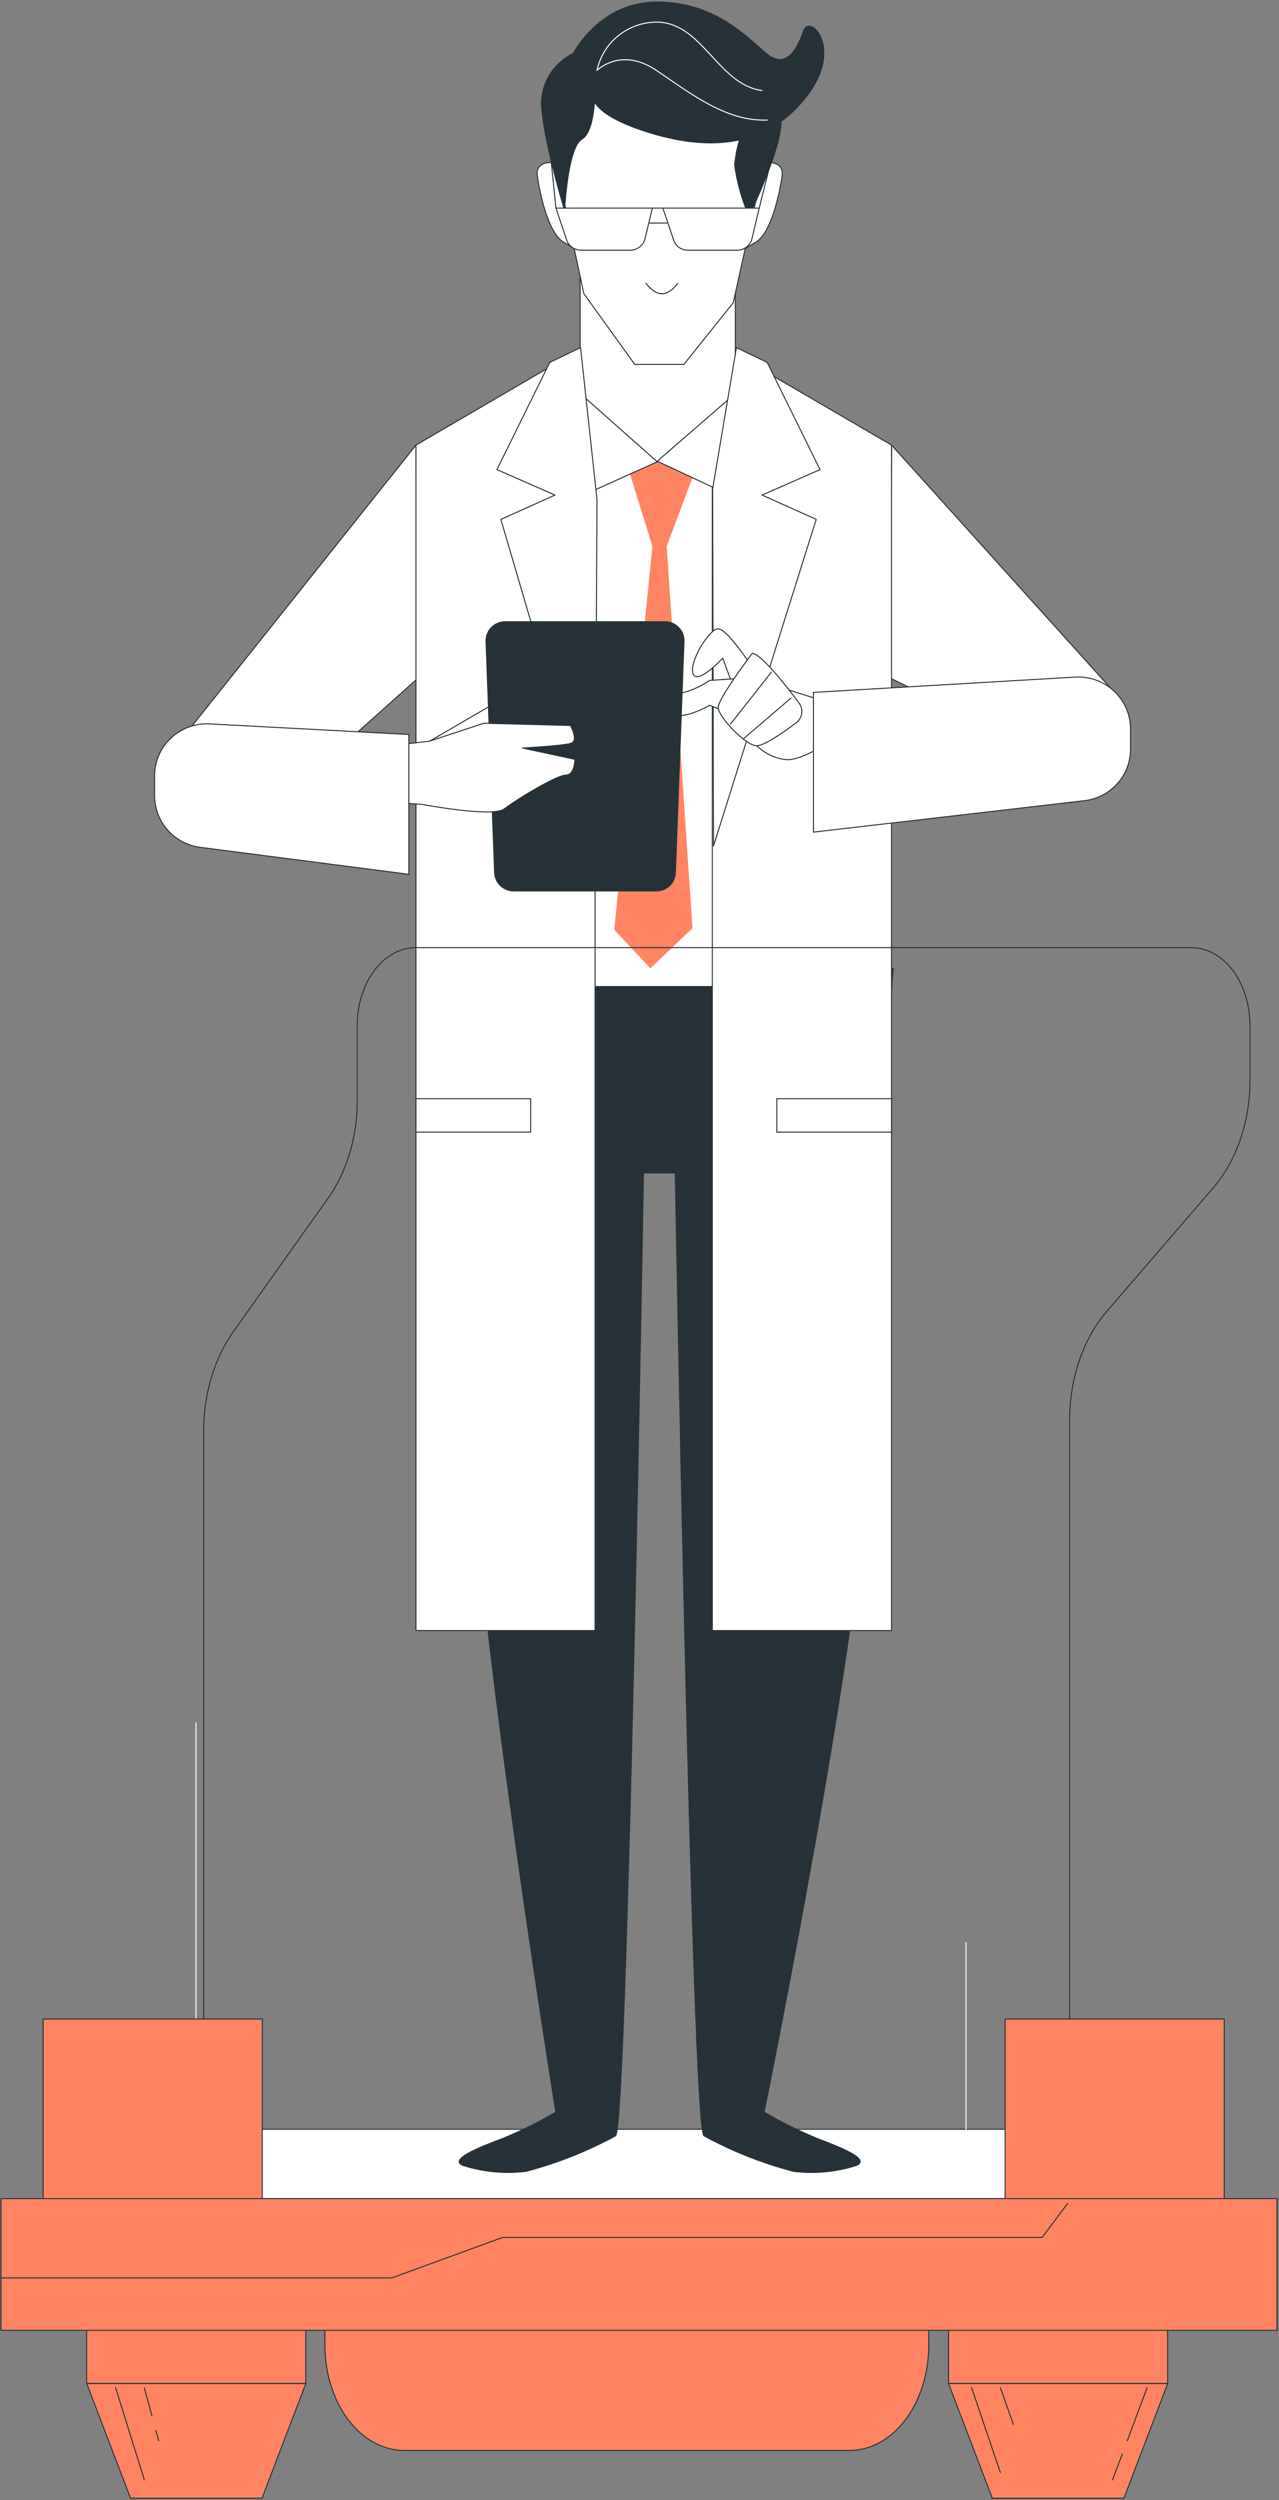 <?xml version="1.0" encoding="UTF-8"?> <svg xmlns="http://www.w3.org/2000/svg" width="633" height="1237" viewBox="0 0 633 1237" fill="none"><rect x="0" y="0" width="633" height="1237" fill="#808080" stroke="none"/> <path d="M596.491 1087.77H36.001L53.439 1053.47H573.936L596.491 1087.77Z" fill="white" stroke="#263238" stroke-width="0.5" stroke-linecap="round" stroke-linejoin="round"></path> <path d="M404.795 1058.16C395.602 1054.43 386.703 1050.03 378.17 1044.99C378.17 1044.99 427.376 802.768 429.214 723.19C431.052 643.612 441.975 479.094 441.975 479.094H221.676C221.676 479.094 232.599 643.664 234.437 723.19C236.275 802.716 275.083 1044.99 275.083 1044.99C266.557 1050.04 257.656 1054.44 248.458 1058.16C236.642 1062.58 221.886 1068.57 229.238 1071.38C239.265 1074.57 249.873 1075.57 260.327 1074.29C275.763 1070.22 290.646 1064.32 304.649 1056.7C310.531 1052.33 318.46 580.324 318.46 580.324H334.215C334.215 580.324 342.512 1052.33 348.394 1056.7C362.411 1064.33 377.312 1070.23 392.769 1074.29C403.205 1075.57 413.796 1074.57 423.805 1071.38C431.052 1068.41 416.453 1062.58 404.795 1058.16Z" fill="#263238" stroke="#263238" stroke-width="0.5" stroke-linecap="round" stroke-linejoin="round"></path> <path d="M300.133 173.481L230.761 233.126V488.099H409.574V231.304L352.543 174.834L300.133 173.481Z" fill="white" stroke="#263238" stroke-width="0.5" stroke-linecap="round" stroke-linejoin="round"></path> <path d="M342.718 236.352L325.126 228.337L311.787 234.582L322.867 270.234L304.015 459.993L321.87 479.094L342.718 459.213L329.957 270.234L342.718 236.352Z" fill="#FF8562"></path> <path d="M205.869 220.219L94.327 360.066L169.791 368.654L206.866 335.5L205.869 220.219Z" fill="white" stroke="#263238" stroke-width="0.5" stroke-linecap="round" stroke-linejoin="round"></path> <path d="M288.685 171.917L205.87 220.216V806.722H294.515V174.832L288.685 171.917Z" fill="white" stroke="#263238" stroke-width="0.5" stroke-linecap="round" stroke-linejoin="round"></path> <path d="M441.239 220.219L554.303 345.649L478.84 354.237L440.609 335.5L441.239 220.219Z" fill="white" stroke="#263238" stroke-width="0.5" stroke-linecap="round" stroke-linejoin="round"></path> <path d="M358.369 171.917L441.237 220.216V806.722H352.54V174.832L358.369 171.917Z" fill="white" stroke="#263238" stroke-width="0.5" stroke-linecap="round" stroke-linejoin="round"></path> <path d="M325.6 228.336L285.794 246.292V194.663H363.936V246.292L325.6 228.336Z" fill="white" stroke="#263238" stroke-width="0.5" stroke-linecap="round" stroke-linejoin="round"></path> <path d="M363.937 194.662L325.129 228.336L287.108 194.662V104.831H363.937V194.662Z" fill="white" stroke="#263238" stroke-width="0.5" stroke-linecap="round" stroke-linejoin="round"></path> <path d="M278.76 80.996C278.76 80.996 264.529 77.301 265.946 87.19C267.364 97.079 271.671 115.451 278.813 119.719L285.902 123.934L278.76 80.996Z" fill="white" stroke="#263238" stroke-width="0.5" stroke-linecap="round" stroke-linejoin="round"></path> <path d="M374.233 80.994C374.233 80.994 388.465 77.299 387.047 87.188C385.629 97.077 381.323 115.449 374.233 119.717L367.091 123.932L374.233 80.994Z" fill="white" stroke="#263238" stroke-width="0.5" stroke-linecap="round" stroke-linejoin="round"></path> <path d="M380.902 64.6C380.943 56.821 379.278 49.126 376.023 42.047C372.768 34.968 368 28.674 362.05 23.601C356.099 18.528 349.107 14.797 341.559 12.665C334.01 10.533 326.084 10.052 318.329 11.255C310.574 12.458 303.175 15.315 296.644 19.631C290.113 23.946 284.606 29.616 280.504 36.248C276.401 42.88 273.801 50.316 272.884 58.042C271.966 65.768 272.753 73.6 275.19 80.994L288.949 145.271L314.156 180.298H338.47L362.889 149.799L377.804 82.504C379.856 76.754 380.903 70.699 380.902 64.6Z" fill="white" stroke="#263238" stroke-width="0.5" stroke-linecap="round" stroke-linejoin="round"></path> <path d="M369.249 60.332C366.222 67.063 364.307 74.233 363.577 81.566C364.785 90.314 367.188 98.859 370.719 106.965C370.719 106.965 387.786 71.678 386.474 58.926C385.161 46.175 368.041 56.116 369.249 60.332Z" fill="#263238" stroke="#263238" stroke-width="0.5" stroke-linecap="round" stroke-linejoin="round"></path> <path d="M279.44 104.155C279.44 104.155 279.44 101.969 279.808 98.638C280.596 89.53 282.749 71.939 288 68.816C295.142 64.6 294.407 42.325 294.407 42.325C294.407 42.325 284.429 53.462 318.669 64.756C352.909 76.05 380.689 71.678 399.227 47.633C417.764 23.588 400.644 6.673 397.756 15.156C394.868 23.64 389.196 34.934 379.218 26.451C369.241 17.967 353.591 1 325.076 1C296.56 1 283.747 26.451 283.747 26.451C279.168 28.652 275.281 32.05 272.505 36.278C269.729 40.505 268.169 45.403 267.992 50.444C268.255 67.411 279.44 104.155 279.44 104.155Z" fill="#263238" stroke="#263238" stroke-width="0.5" stroke-linecap="round" stroke-linejoin="round"></path> <path d="M379.75 59.396C359.584 60.176 342.412 46.697 324.872 34.83C307.332 22.963 295.464 34.83 295.464 34.83C296.825 28.373 300.294 22.54 305.334 18.232C310.374 13.923 316.705 11.379 323.349 10.993C347.191 9.484 354.858 41.908 377.124 44.771" stroke="white" stroke-width="0.5" stroke-linecap="round" stroke-linejoin="round"></path> <path d="M322.866 102.958H275.13L280.381 118.572C280.848 120.065 281.781 121.374 283.045 122.309C284.309 123.244 285.841 123.758 287.418 123.776H312.048C313.693 123.766 315.289 123.214 316.582 122.205C317.875 121.197 318.793 119.79 319.19 118.207L322.866 102.958Z" fill="white" stroke="#263238" stroke-width="0.5" stroke-linecap="round" stroke-linejoin="round"></path> <path d="M375.755 102.958H328.071L333.323 118.572C333.772 120.065 334.693 121.377 335.95 122.314C337.207 123.251 338.734 123.763 340.307 123.776H364.937C366.591 123.778 368.199 123.231 369.503 122.221C370.807 121.212 371.732 119.799 372.131 118.207L375.755 102.958Z" fill="white" stroke="#263238" stroke-width="0.5" stroke-linecap="round" stroke-linejoin="round"></path> <path d="M275.144 102.958L272.781 79.902" stroke="#263238" stroke-width="0.5" stroke-linecap="round" stroke-linejoin="round"></path> <path d="M375.752 102.96L381.213 81.101" stroke="#263238" stroke-width="0.5" stroke-linecap="round" stroke-linejoin="round"></path> <path d="M322.868 102.958H328.067" stroke="#263238" stroke-width="0.5" stroke-linecap="round" stroke-linejoin="round"></path> <path d="M321.563 110.349H330.018" stroke="#263238" stroke-width="0.5" stroke-linecap="round" stroke-linejoin="round"></path> <path d="M335.426 140.169C335.426 140.169 331.803 145.373 327.602 145.373C323.401 145.373 319.725 140.169 319.725 140.169" stroke="#263238" stroke-width="0.5" stroke-linecap="round" stroke-linejoin="round"></path> <path d="M287.32 171.971L295.46 247.125L294.62 416.119L247.881 256.962L274.664 244.939L245.938 232.344L272.091 179.309L287.32 171.971Z" fill="white" stroke="#263238" stroke-width="0.5" stroke-linecap="round" stroke-linejoin="round"></path> <path d="M364.464 171.971L352.701 241.869L353.121 418.565L403.955 256.962L377.173 244.939L405.846 232.344L379.693 179.309L364.464 171.971Z" fill="white" stroke="#263238" stroke-width="0.5" stroke-linecap="round" stroke-linejoin="round"></path> <path d="M212.489 366.78L245.1 347.783V365.635L212.489 366.78Z" fill="white" stroke="#263238" stroke-width="0.5" stroke-linecap="round" stroke-linejoin="round"></path> <path d="M372.293 330.034C372.293 330.034 359.899 311.089 355.436 311.089C350.972 311.089 340.784 327.796 343.042 333.417C345.3 339.038 357.694 325.61 357.694 325.61L366.674 350.124L372.293 330.034Z" fill="white" stroke="#263238" stroke-width="0.5" stroke-linecap="round" stroke-linejoin="round"></path> <path d="M368.035 335.5L351.177 336.645C346.443 339.914 341.08 342.182 335.423 343.307C327.546 344.452 323.03 346.69 329.804 352.259C336.578 357.828 351.177 348.928 351.177 348.928L368.035 355.59C369.404 354.292 370.494 352.733 371.239 351.007C371.983 349.28 372.367 347.422 372.367 345.545C372.367 343.667 371.983 341.809 371.239 340.083C370.494 338.356 369.404 336.797 368.035 335.5Z" fill="white" stroke="#263238" stroke-width="0.5" stroke-linecap="round" stroke-linejoin="round"></path> <path d="M374.551 368.965C378.453 372.824 383.566 375.247 389.045 375.835C397.973 376.668 416.563 363.032 416.563 363.032L413.307 348.615L387.417 340.444L374.551 368.965Z" fill="white" stroke="#263238" stroke-width="0.5" stroke-linecap="round" stroke-linejoin="round"></path> <path d="M372.291 323.268C372.291 323.268 355.434 345.543 355.434 350.019C355.434 354.495 368.93 368.964 374.549 368.964C378.225 368.964 387.835 362.302 393.979 357.67C394.728 357.12 395.36 356.43 395.84 355.638C396.319 354.846 396.636 353.968 396.772 353.054C396.909 352.14 396.862 351.209 396.636 350.313C396.409 349.418 396.006 348.575 395.45 347.834C389.043 339.09 376.387 323.268 372.291 323.268Z" fill="white" stroke="#263238" stroke-width="0.5" stroke-linecap="round" stroke-linejoin="round"></path> <path d="M361.522 358.243L381.74 332.585" stroke="#263238" stroke-width="0.5" stroke-linecap="round" stroke-linejoin="round"></path> <path d="M391.461 345.388L368.039 365.426" stroke="#263238" stroke-width="0.5" stroke-linecap="round" stroke-linejoin="round"></path> <path d="M402.588 342.578V411.695L537.236 396.082C543.526 395.214 549.273 392.081 553.38 387.281C557.487 382.481 559.666 376.35 559.502 370.059V360.118C559.437 356.68 558.674 353.29 557.26 350.15C555.847 347.01 553.811 344.184 551.273 341.839C548.736 339.494 545.749 337.678 542.489 336.5C539.23 335.322 535.765 334.805 532.3 334.98L402.588 342.578Z" fill="white" stroke="#263238" stroke-width="0.5" stroke-linecap="round" stroke-linejoin="round"></path> <path d="M324.871 440.788H254.239C251.794 440.79 249.444 439.853 247.681 438.174C245.919 436.496 244.881 434.205 244.786 431.784L240.532 317.283C240.497 316.029 240.716 314.78 241.174 313.61C241.633 312.441 242.323 311.374 243.204 310.472C244.084 309.57 245.138 308.852 246.302 308.359C247.467 307.866 248.719 307.609 249.985 307.603H329.072C330.341 307.602 331.596 307.854 332.764 308.345C333.932 308.835 334.988 309.553 335.87 310.456C336.752 311.359 337.442 312.429 337.898 313.602C338.354 314.775 338.567 316.027 338.525 317.283L334.271 431.784C334.19 434.201 333.163 436.491 331.409 438.171C329.655 439.851 327.311 440.79 324.871 440.788Z" fill="#263238" stroke="#263238" stroke-width="0.5" stroke-linecap="round" stroke-linejoin="round"></path> <path d="M212.489 366.727L239.482 357.827L282.281 358.92C282.281 358.92 286.745 366.727 282.281 367.872C277.817 369.017 258.649 370.11 258.649 370.11L284.539 375.678C284.539 375.678 284.539 383.485 280.023 383.485C275.507 383.485 255.236 395.768 249.617 400.192C243.998 404.616 209.128 398.006 209.128 398.006L193.374 396.861V368.964L212.489 366.727Z" fill="white" stroke="#263238" stroke-width="0.5" stroke-linecap="round" stroke-linejoin="round"></path> <path d="M202.352 363.396V432.566L98.846 419.19C92.556 418.312 86.81 415.178 82.696 410.382C78.583 405.585 76.388 399.46 76.527 393.167V383.278C76.593 379.845 77.354 376.46 78.764 373.323C80.174 370.187 82.206 367.363 84.738 365.018C87.269 362.674 90.25 360.857 93.504 359.676C96.757 358.494 100.216 357.972 103.677 358.14L202.352 363.396Z" fill="white" stroke="#263238" stroke-width="0.5" stroke-linecap="round" stroke-linejoin="round"></path> <path d="M441.24 543.578H384.472V560.128H441.24V543.578Z" fill="white" stroke="#263238" stroke-width="0.5" stroke-linecap="round" stroke-linejoin="round"></path> <path d="M262.638 543.578H205.87V560.128H262.638V543.578Z" fill="white" stroke="#263238" stroke-width="0.5" stroke-linecap="round" stroke-linejoin="round"></path> <path d="M478.104 1070.02V961.039" stroke="white" stroke-width="0.5" stroke-linecap="round" stroke-linejoin="round"></path> <path d="M529.369 1070.02V702.632C529.372 692.453 531.01 682.393 534.175 673.122C537.34 663.851 541.958 655.582 547.723 648.868L600.587 587.506C606.253 580.922 610.793 572.808 613.905 563.706C617.016 554.604 618.626 544.726 618.627 534.731V507.303C618.627 502.248 617.876 497.242 616.417 492.572C614.958 487.902 612.82 483.66 610.124 480.088C607.429 476.516 604.23 473.684 600.709 471.754C597.188 469.824 593.415 468.834 589.606 468.841H205.791C198.104 468.841 190.733 472.893 185.298 480.106C179.863 487.319 176.809 497.102 176.809 507.303V544.724C176.799 562.56 171.666 579.721 162.456 592.711L115.396 658.965C106.028 672.223 100.813 689.714 100.807 707.888V1070.02" stroke="#263238" stroke-width="0.5" stroke-linecap="round" stroke-linejoin="round"></path> <path d="M97.003 852.42V1070.02" stroke="white" stroke-width="0.5" stroke-linecap="round" stroke-linejoin="round"></path> <path d="M129.797 998.927H21.363V1102.6H129.797V998.927Z" fill="#FF8562" stroke="#263238" stroke-width="0.5" stroke-linecap="round" stroke-linejoin="round"></path> <path d="M151.32 1105.52H42.885V1179.22H151.32V1105.52Z" fill="#FF8562" stroke="#263238" stroke-width="0.5" stroke-linecap="round" stroke-linejoin="round"></path> <path d="M577.881 1105.52H469.446V1179.22H577.881V1105.52Z" fill="#FF8562" stroke="#263238" stroke-width="0.5" stroke-linecap="round" stroke-linejoin="round"></path> <path d="M129.672 1236H64.611L42.924 1179.27H151.358L129.672 1236Z" fill="#FF8562" stroke="#263238" stroke-width="0.5" stroke-linecap="round" stroke-linejoin="round"></path> <path d="M57.195 1181.3L71.431 1226.94" stroke="#263238" stroke-width="0.5" stroke-linecap="round" stroke-linejoin="round"></path> <path d="M77.121 1202.38L78.533 1207.63" stroke="#263238" stroke-width="0.5" stroke-linecap="round" stroke-linejoin="round"></path> <path d="M71.431 1181.3L75.196 1195.3" stroke="#263238" stroke-width="0.5" stroke-linecap="round" stroke-linejoin="round"></path> <path d="M556.233 1236H491.133L469.446 1179.27H577.92L556.233 1236Z" fill="#FF8562" stroke="#263238" stroke-width="0.5" stroke-linecap="round" stroke-linejoin="round"></path> <path d="M480.857 1181.3L495.093 1223.3" stroke="#263238" stroke-width="0.5" stroke-linecap="round" stroke-linejoin="round"></path> <path d="M495.096 1181.3L501.527 1199.46" stroke="#263238" stroke-width="0.5" stroke-linecap="round" stroke-linejoin="round"></path> <path d="M555.447 1214.09L550.623 1226.94" stroke="#263238" stroke-width="0.5" stroke-linecap="round" stroke-linejoin="round"></path> <path d="M567.724 1181.3L557.881 1207.63" stroke="#263238" stroke-width="0.5" stroke-linecap="round" stroke-linejoin="round"></path> <path d="M605.884 998.927H497.449V1102.6H605.884V998.927Z" fill="#FF8562" stroke="#263238" stroke-width="0.5" stroke-linecap="round" stroke-linejoin="round"></path> <path d="M161.203 1102.55H459.644V1160.32C459.644 1174.13 455.512 1187.37 448.157 1197.13C440.803 1206.89 430.828 1212.37 420.427 1212.37H200.028C189.627 1212.37 179.652 1206.89 172.297 1197.13C164.943 1187.37 160.811 1174.13 160.811 1160.32V1102.55H161.203Z" fill="#FF8562" stroke="#263238" stroke-width="0.5" stroke-linecap="round" stroke-linejoin="round"></path> <path d="M632 1087.77H0.491V1152.93H632V1087.77Z" fill="#FF8562" stroke="#263238" stroke-width="0.5" stroke-linecap="round" stroke-linejoin="round"></path> <path d="M0.491 1127.01H193.908L248.733 1106.98H515.761L528.389 1090.16" stroke="#263238" stroke-width="0.5" stroke-linecap="round" stroke-linejoin="round"></path> </svg> 